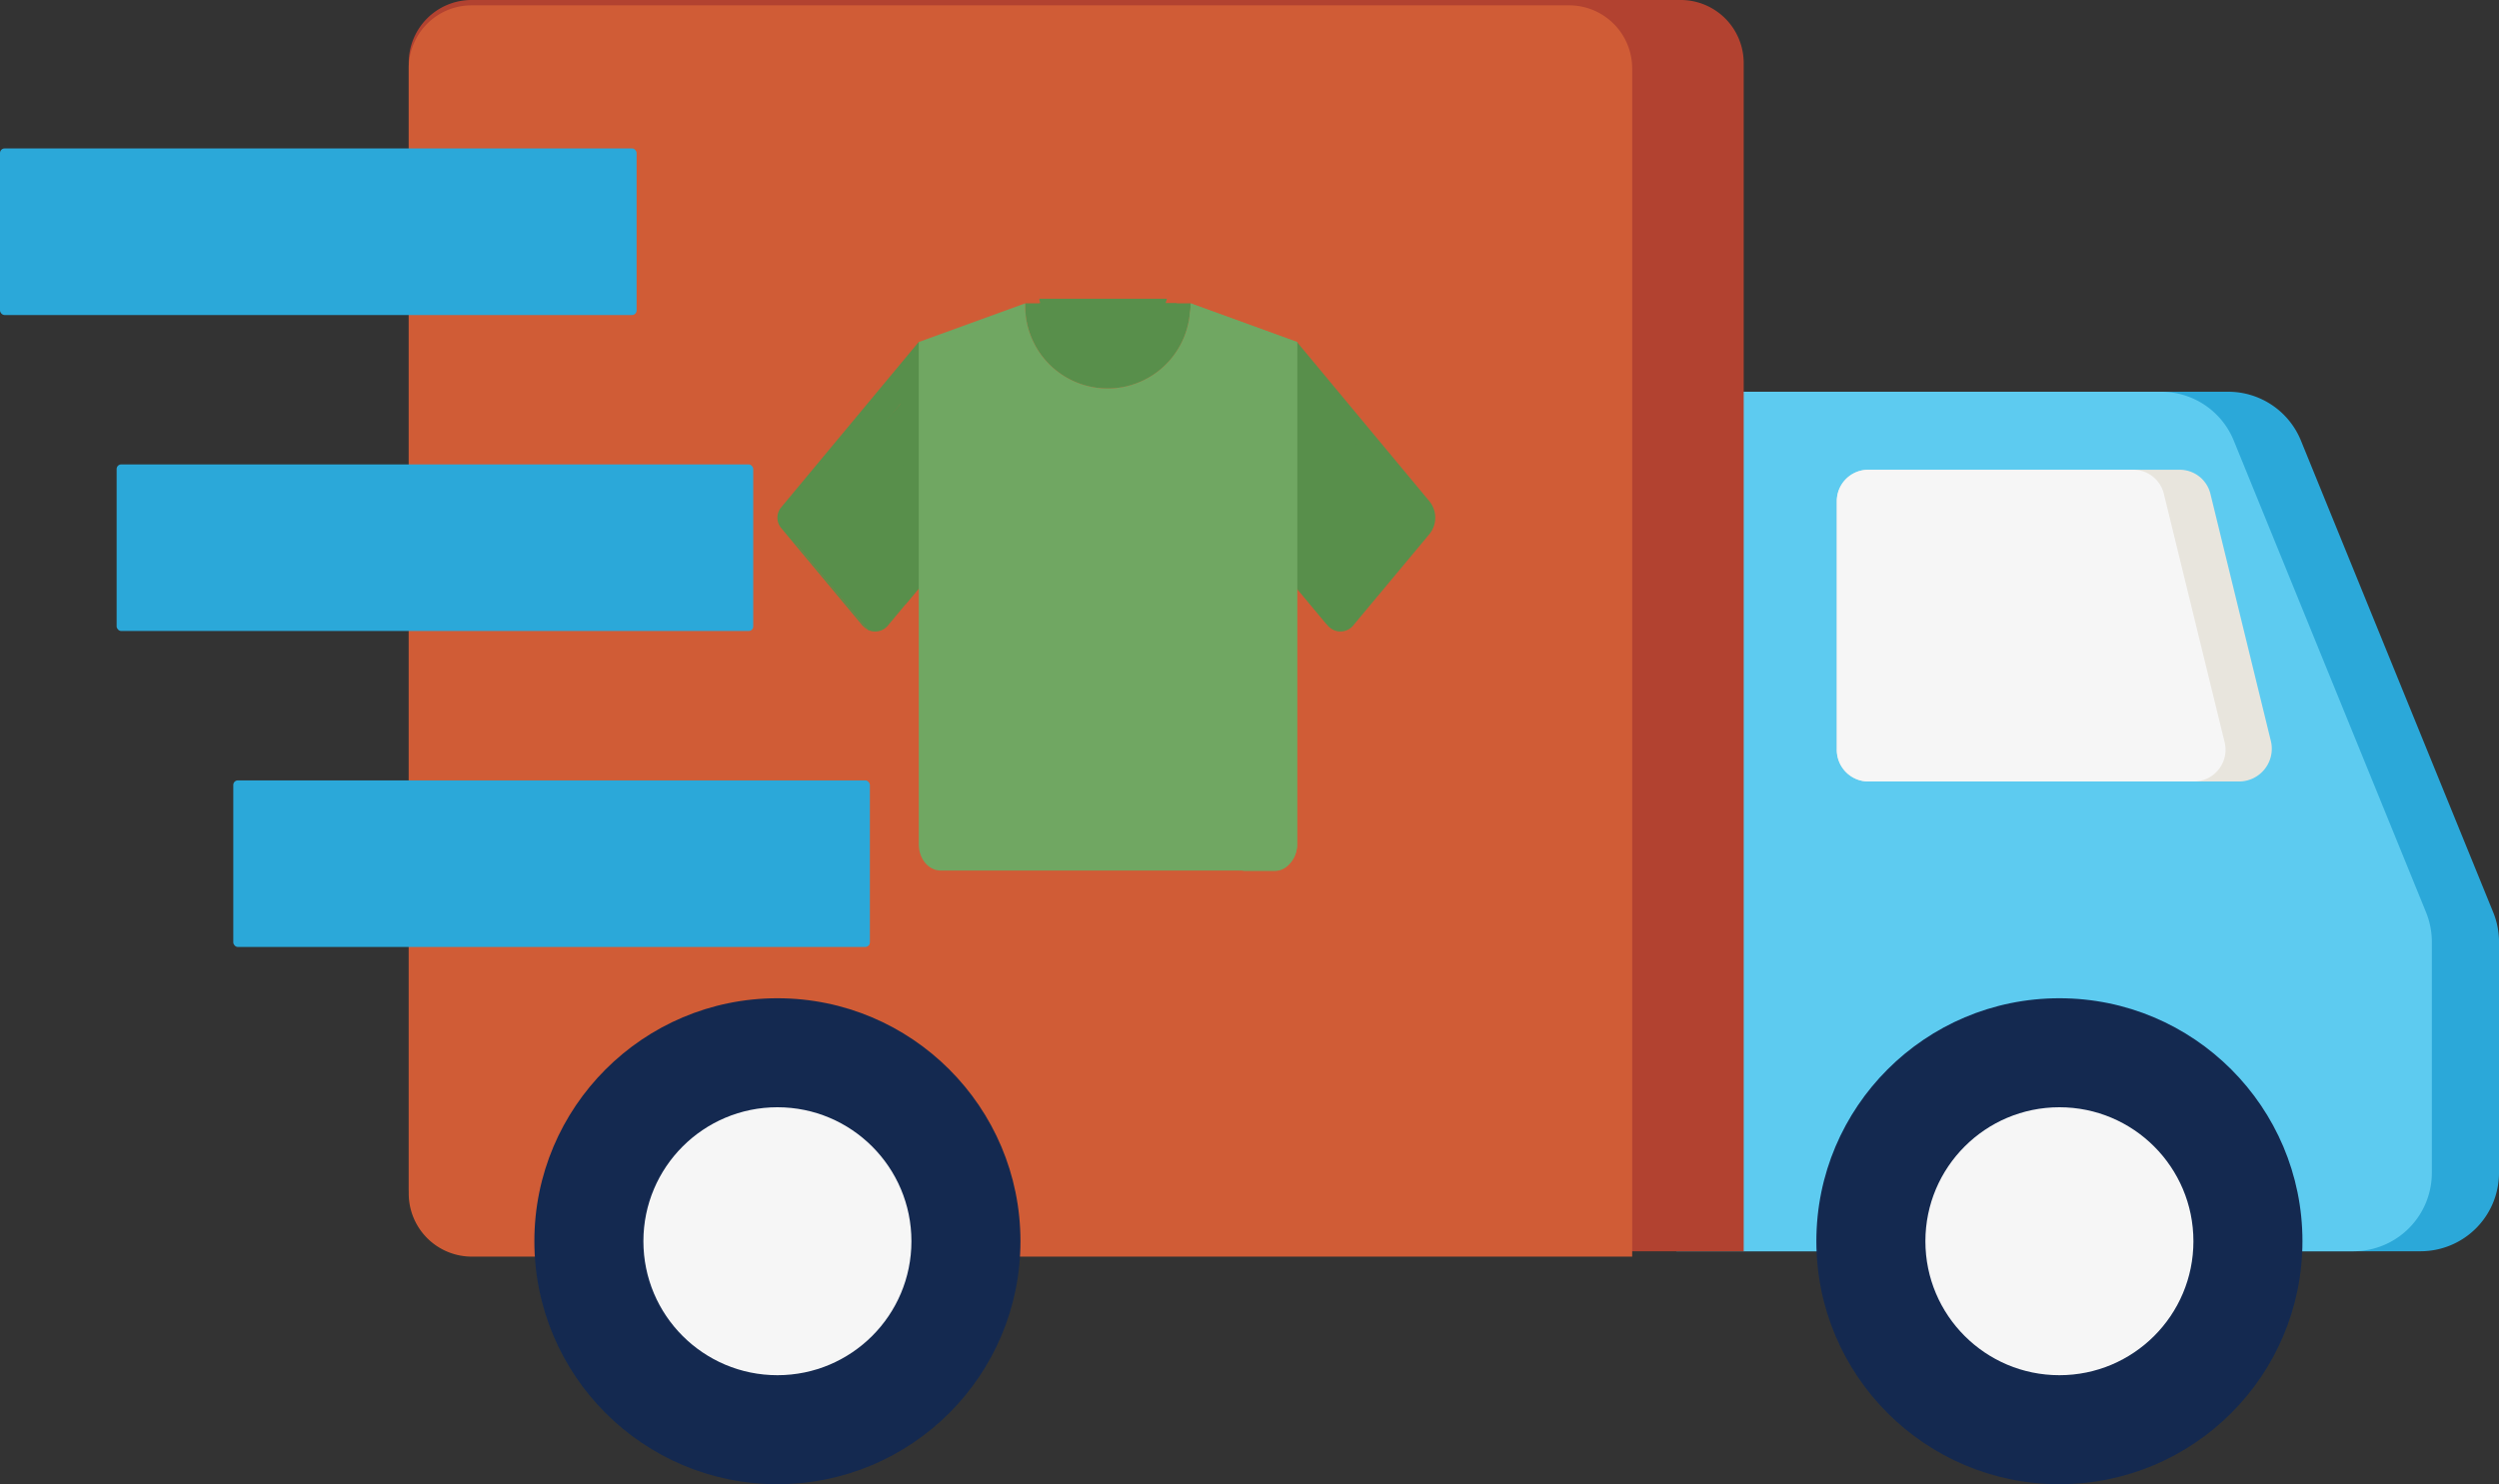 <svg xmlns="http://www.w3.org/2000/svg" width="330.931" height="196.6" viewBox="0 0 330.931 196.6"><rect x="0" y="0" width="330.931" height="196.6" fill="#333333" stroke="none"/><defs><style>.a{fill:#2ba8d9;}.b{fill:#5dcbf0;}.c{fill:#b24230;}.d{fill:#d05c36;}.e{fill:#e8e5dd;}.f{fill:#f6f6f6;}.g{fill:#142950;}.h{fill:#588f4b;}.i{fill:#70a762;}</style></defs><path class="a" d="M320.537,165.744H230.886V51.89h64.19a10.394,10.394,0,0,1,9.626,6.472l25.462,62.483a10.394,10.394,0,0,1,.768,3.922V155.35A10.394,10.394,0,0,1,320.537,165.744Z"/><path class="b" d="M311.643,165.744H221.992V51.89h64.19a10.394,10.394,0,0,1,9.626,6.472l25.462,62.483a10.394,10.394,0,0,1,.768,3.922V155.35A10.394,10.394,0,0,1,311.643,165.744Z"/><path class="c" d="M230.911,8.315V165.744H62.443a8.354,8.354,0,0,1-8.316-8.46V8.315A8.322,8.322,0,0,1,62.443,0H222.451A8.354,8.354,0,0,1,230.911,8.315Z"/><path class="d" d="M216.143,9.026V166.454h-153.7a8.354,8.354,0,0,1-8.316-8.46V9.026A8.322,8.322,0,0,1,62.443.71h145.241A8.354,8.354,0,0,1,216.143,9.026Z"/><rect class="a" x="30.893" y="103.371" width="84.3" height="22.066" rx="0.606"/><path class="e" d="M300.735,98.213a4.343,4.343,0,0,1-4.159,5.305H247.399a4.194,4.194,0,0,1-4.158-4.301V66.384a4.161,4.161,0,0,1,4.158-4.159h41.149a4.181,4.181,0,0,1,4.159,3.155Z"/><path class="f" d="M290.412,103.518H247.399a4.194,4.194,0,0,1-4.158-4.301V66.384a4.161,4.161,0,0,1,4.158-4.159h34.984a4.181,4.181,0,0,1,4.159,3.155l8.029,32.833A4.208,4.208,0,0,1,290.412,103.518Z"/><circle class="g" cx="272.718" cy="164.415" r="32.185"/><circle class="f" cx="272.718" cy="164.415" r="17.747"/><circle class="g" cx="102.949" cy="164.415" r="32.185"/><circle class="f" cx="102.949" cy="164.415" r="17.747"/><rect class="a" y="19.663" width="84.3" height="22.066" rx="0.606"/><rect class="a" x="15.446" y="61.517" width="84.3" height="22.066" rx="0.606"/><path class="h" d="M157.672,40.184a9.12,9.12,0,0,1-.146,1.659,10.921,10.921,0,0,1-21.758-1.659Z"/><path class="h" d="M155.829,40.164c-1.014,4.923-4.732,8.572-9.126,8.572a8.273,8.273,0,0,1-5.553-2.201,1.01,1.01,0,0,0-.29-.232,11.603,11.603,0,0,1-3.235-6.139Z"/><path class="h" d="M154.525,39.572c-1.207,4.518-4.732,7.761-8.837,7.761a8.378,8.378,0,0,1-4.539-1.39,1.013,1.013,0,0,0-.29-.232,11.602,11.602,0,0,1-3.235-6.139Z"/><path class="h" d="M189.34,70.687,179.296,82.734a2.206,2.206,0,0,1-3.573,0l-17.625-21.14,13.617-16.333L189.34,66.459A3.447,3.447,0,0,1,189.34,70.687Z"/><path class="h" d="M185.815,70.571l-10.043,12.047c-.048.058-.048.058-.097.058L158.098,61.594l11.879-14.248,15.838,18.939A3.532,3.532,0,0,1,185.815,70.571Z"/><path class="h" d="M135.307,61.594l-7.388,8.862-7.581,9.093-2.656,3.186a2.198,2.198,0,0,1-2.752.695l-8.546-10.252c-.966-1.159-2.19-2.513-1.224-3.672l14.358-16.31,4.394-5.27,3.332,3.996Z"/><path class="h" d="M129.223,59.162c-.145-.289-.966-3.417-1.98-7.24l-3.877-5.347-.284.356L121.69,45.261,103.401,67.259a2.142,2.142,0,0,0,.002,2.633l10.707,12.843a3.251,3.251,0,0,0,.821.695l-9.213-11.051a2.137,2.137,0,0,1,0-2.629L119.17,53.612c.121-.145.327-.045.331.16l.426,26.27,7.992-9.586C128.692,65.011,129.416,59.509,129.223,59.162Z"/><path class="i" d="M171.771,45.306v66.495a3.778,3.778,0,0,1-1.317,2.927,2.707,2.707,0,0,1-1.61.585H124.595c-1.659,0-2.927-1.561-2.927-3.512V45.306l14.099-5.122a10.921,10.921,0,0,0,21.758,1.659,9.12,9.12,0,0,0,.146-1.659Z"/><path class="i" d="M171.771,45.306v66.495a3.778,3.778,0,0,1-1.317,2.927,2.473,2.473,0,0,1-1.61.634h-4.732a2.376,2.376,0,0,0,.585-.049,3.52,3.52,0,0,0,2.293-3.512V53.893c0-5.074-2.781-9.611-6.83-11.075l-2.635-.976a9.12,9.12,0,0,0,.146-1.659Z"/></svg>
